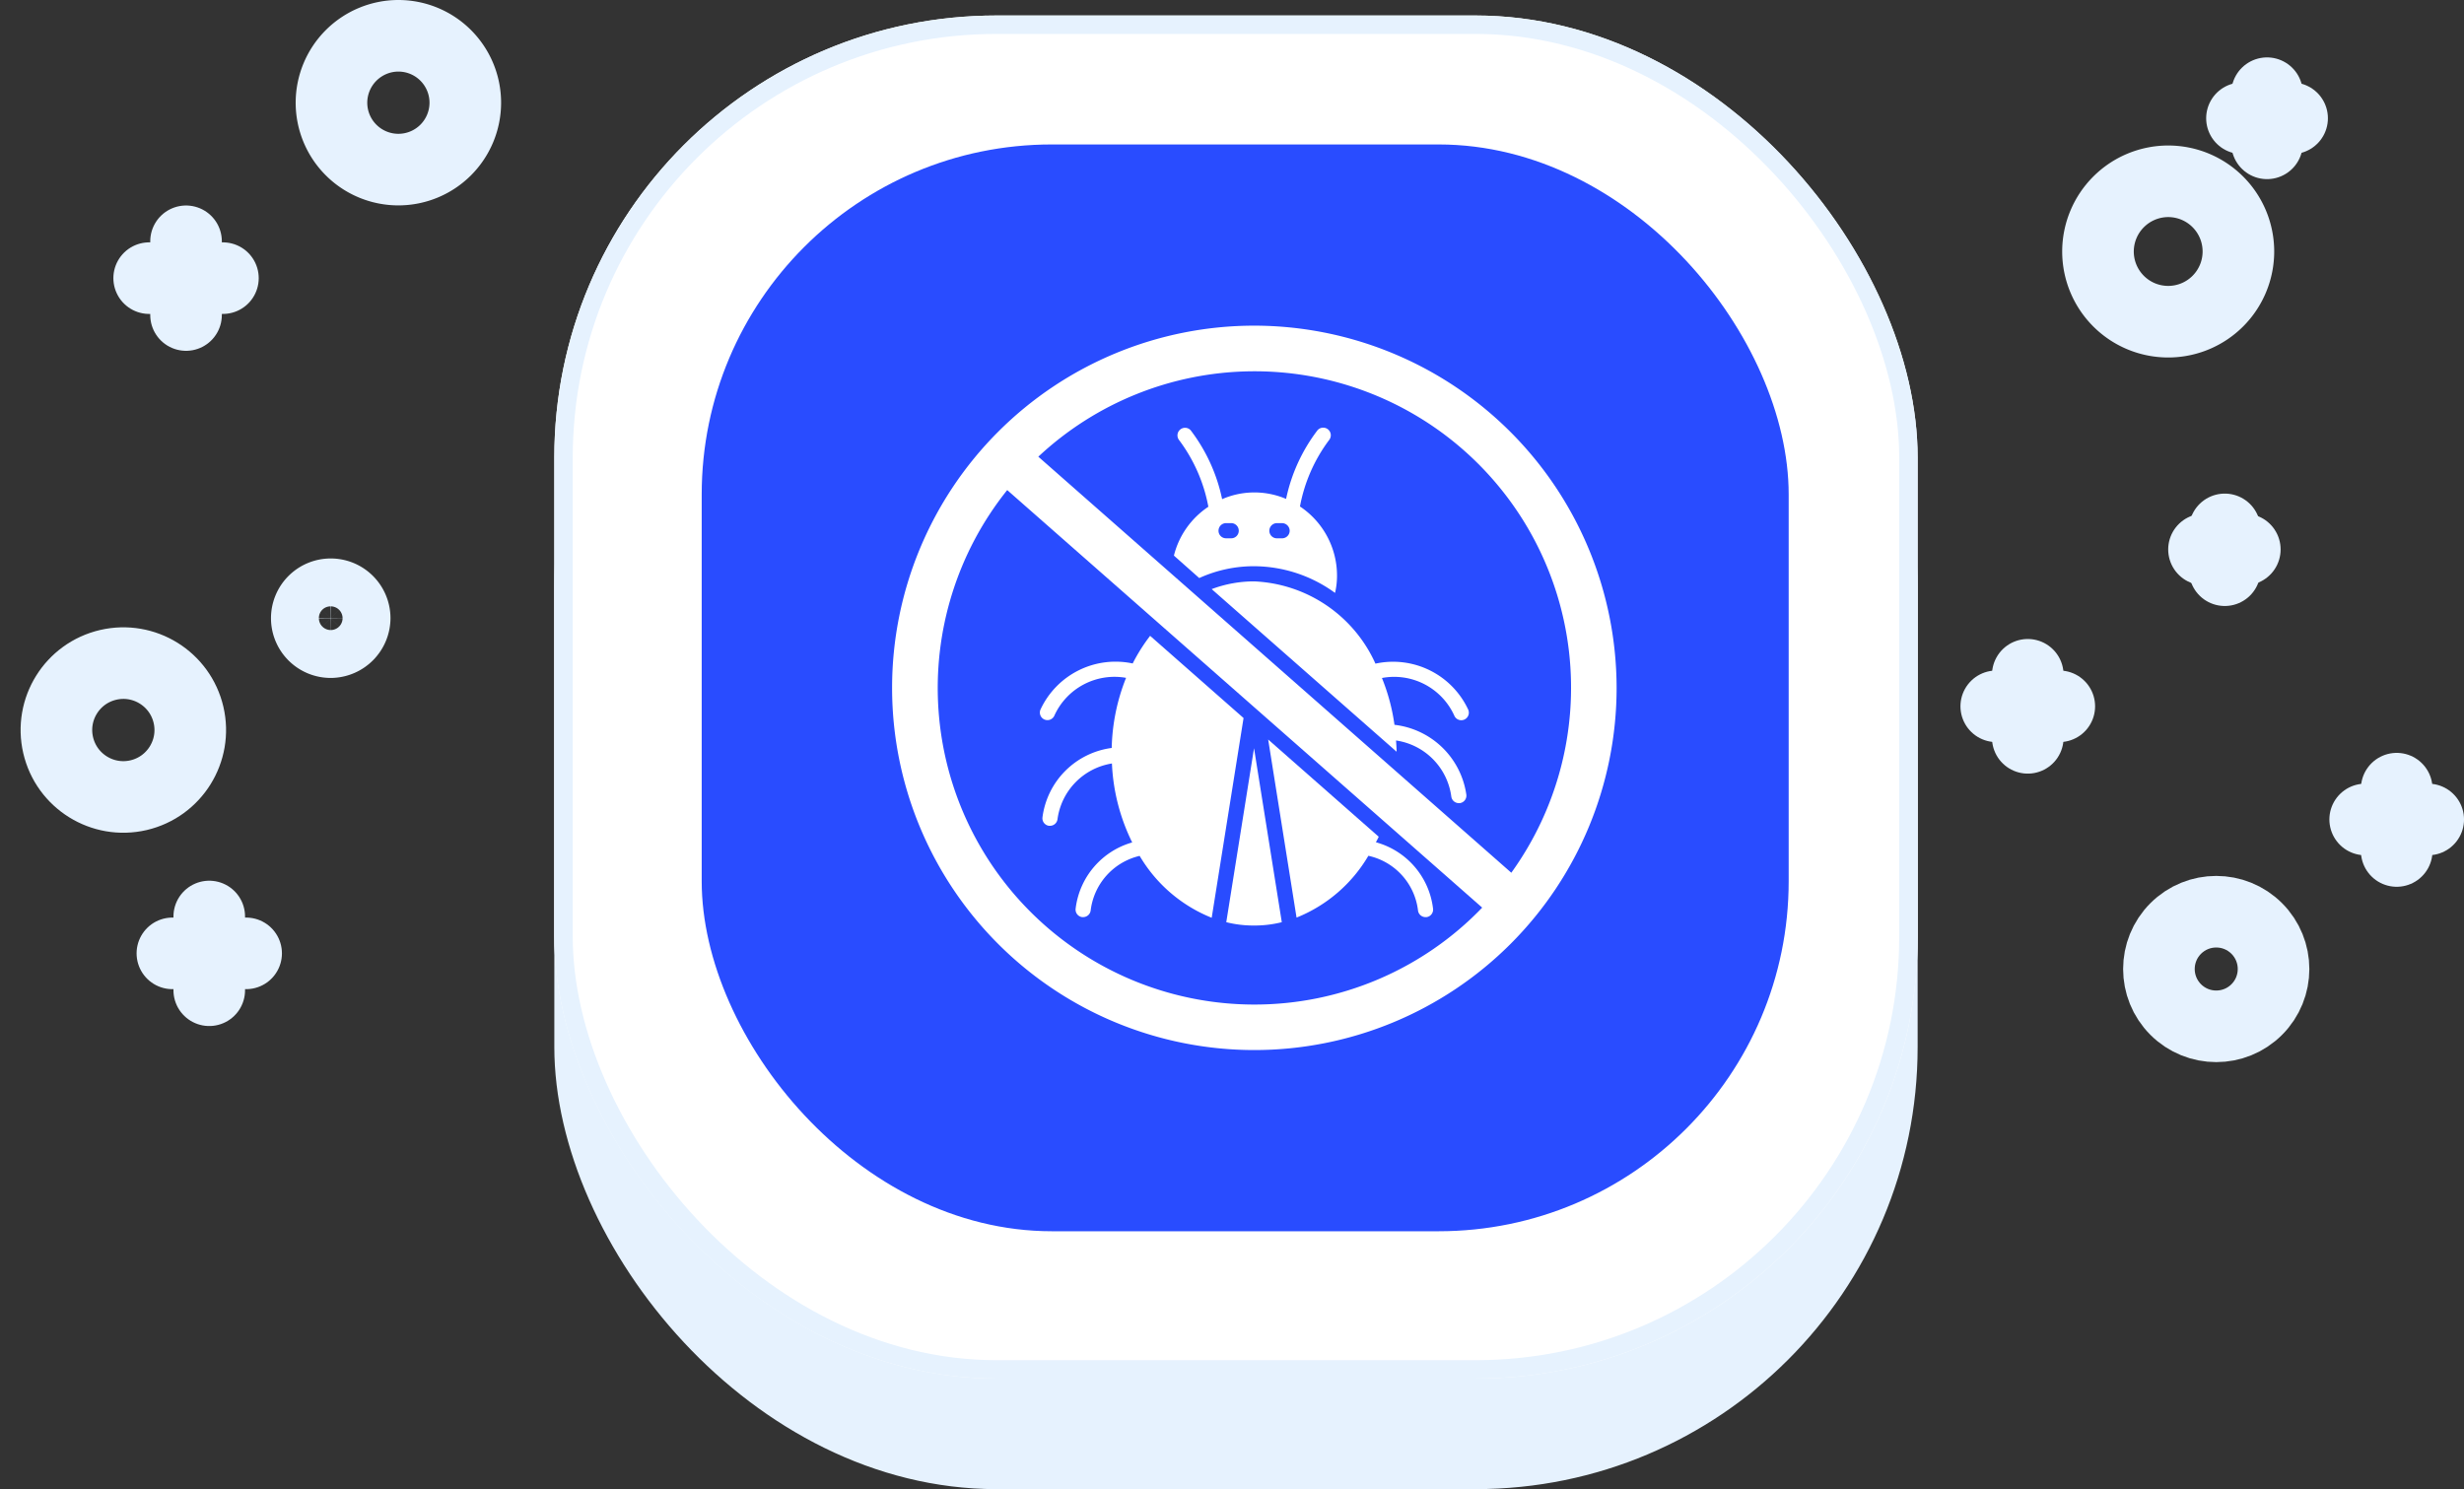 <svg xmlns="http://www.w3.org/2000/svg" width="133.744" height="80.842" viewBox="0 0 133.744 80.842">
  <rect x="0" y="0" width="133.744" height="80.842" fill="#333333" stroke="none"/>
  <g id="icon-no-malware-vulnerabilities" transform="translate(2.333 0.842)">
    <rect id="Rectangle_285" data-name="Rectangle 285" width="74" height="73" rx="24" transform="translate(27.755 7)" fill="#e6f2fe"/>
    <g id="Rectangle_284" data-name="Rectangle 284" transform="translate(27.755)" fill="#fff" stroke="#e6f2fe" stroke-width="1">
      <rect width="74" height="74" rx="24" stroke="none"/>
      <rect x="0.5" y="0.5" width="73" height="73" rx="23.5" fill="none"/>
    </g>
    <rect id="Rectangle_286" data-name="Rectangle 286" width="59" height="59" rx="19" transform="translate(35.755 7)" fill="#294cff"/>
    <g id="Group_3561" data-name="Group 3561" transform="translate(106.022 4.217)">
      <g id="Group_1868" data-name="Group 1868" transform="translate(13.337 0)">
        <line id="Line_1" data-name="Line 1" y2="2.722" transform="translate(1.361)" fill="none" stroke="#e6f2fe" stroke-linecap="round" stroke-linejoin="round" stroke-miterlimit="10" stroke-width="3.886"/>
        <line id="Line_2" data-name="Line 2" x2="2.722" transform="translate(0 1.361)" fill="none" stroke="#e6f2fe" stroke-linecap="round" stroke-linejoin="round" stroke-miterlimit="10" stroke-width="3.886"/>
      </g>
      <g id="Group_1870" data-name="Group 1870" transform="translate(11.276 23.68)">
        <line id="Line_5" data-name="Line 5" y2="2.216" transform="translate(1.128)" fill="none" stroke="#e6f2fe" stroke-linecap="round" stroke-linejoin="round" stroke-miterlimit="10" stroke-width="3.886"/>
        <line id="Line_6" data-name="Line 6" x2="2.216" transform="translate(0 1.089)" fill="none" stroke="#e6f2fe" stroke-linecap="round" stroke-linejoin="round" stroke-miterlimit="10" stroke-width="3.886"/>
      </g>
      <path id="Path_2247" data-name="Path 2247" d="M420.4,88.611a3.811,3.811,0,1,0,3.811-3.811A3.817,3.817,0,0,0,420.4,88.611Z" transform="translate(-414.878 -80.017)" fill="none" stroke="#e6f2fe" stroke-linecap="round" stroke-linejoin="round" stroke-miterlimit="10" stroke-width="3.886"/>
      <g id="Group_1871" data-name="Group 1871" transform="translate(20.025 37.756)">
        <line id="Line_7" data-name="Line 7" y1="3.383" transform="translate(1.711)" fill="none" stroke="#e6f2fe" stroke-linecap="round" stroke-linejoin="round" stroke-miterlimit="10" stroke-width="3.886"/>
        <line id="Line_8" data-name="Line 8" x1="3.422" transform="translate(0 1.672)" fill="none" stroke="#e6f2fe" stroke-linecap="round" stroke-linejoin="round" stroke-miterlimit="10" stroke-width="3.886"/>
      </g>
      <g id="Group_1872" data-name="Group 1872" transform="translate(0 31.574)">
        <line id="Line_9" data-name="Line 9" y1="3.422" transform="translate(1.711)" fill="none" stroke="#e6f2fe" stroke-linecap="round" stroke-linejoin="round" stroke-miterlimit="10" stroke-width="3.886"/>
        <line id="Line_10" data-name="Line 10" x1="3.422" transform="translate(0 1.711)" fill="none" stroke="#e6f2fe" stroke-linecap="round" stroke-linejoin="round" stroke-miterlimit="10" stroke-width="3.886"/>
      </g>
      <circle id="Ellipse_306" data-name="Ellipse 306" cx="3.111" cy="3.111" r="3.111" transform="translate(7.541 47.547) rotate(-45)" fill="none" stroke="#e6f2fe" stroke-linecap="round" stroke-linejoin="round" stroke-miterlimit="10" stroke-width="3.886"/>
    </g>
    <g id="Group_3562" data-name="Group 3562" transform="translate(0 1.101)">
      <g id="Group_1875" data-name="Group 1875" transform="translate(7.024 47.812)">
        <line id="Line_13" data-name="Line 13" y2="4.003" transform="translate(2.001 0)" fill="none" stroke="#e6f2fe" stroke-linecap="round" stroke-linejoin="round" stroke-miterlimit="10" stroke-width="3.886"/>
        <line id="Line_14" data-name="Line 14" x2="4.003" transform="translate(0 2.001)" fill="none" stroke="#e6f2fe" stroke-linecap="round" stroke-linejoin="round" stroke-miterlimit="10" stroke-width="3.886"/>
      </g>
      <g id="Group_1876" data-name="Group 1876" transform="translate(5.764 11.156)">
        <line id="Line_15" data-name="Line 15" y2="4.003" transform="translate(2.001)" fill="none" stroke="#e6f2fe" stroke-linecap="round" stroke-linejoin="round" stroke-miterlimit="10" stroke-width="3.886"/>
        <line id="Line_16" data-name="Line 16" x2="4.003" transform="translate(0 2.001)" fill="none" stroke="#e6f2fe" stroke-linecap="round" stroke-linejoin="round" stroke-miterlimit="10" stroke-width="3.886"/>
      </g>
      <circle id="Ellipse_307" data-name="Ellipse 307" cx="3.632" cy="3.632" r="3.632" transform="matrix(0.974, -0.227, 0.227, 0.974, 0, 34.976)" fill="none" stroke="#e6f2fe" stroke-linecap="round" stroke-linejoin="round" stroke-miterlimit="10" stroke-width="3.886"/>
      <path id="Path_2248" data-name="Path 2248" d="M89.2,63.932A3.632,3.632,0,1,0,92.832,60.3,3.638,3.638,0,0,0,89.2,63.932Z" transform="translate(-73.541 -60.3)" fill="none" stroke="#e6f2fe" stroke-linecap="round" stroke-linejoin="round" stroke-miterlimit="10" stroke-width="3.886"/>
      <path id="Path_2251" data-name="Path 2251" d="M88.194,143.4a1.3,1.3,0,1,0-1.3,1.3A1.313,1.313,0,0,0,88.194,143.4Z" transform="translate(-71.275 -111.782)" fill="none" stroke="#e6f2fe" stroke-linecap="round" stroke-linejoin="round" stroke-miterlimit="10" stroke-width="3.886"/>
    </g>
    <g id="Group_3615" data-name="Group 3615" transform="translate(43.472 14.217)">
      <path id="Path_5137" data-name="Path 5137" d="M26.152,40.106a6.092,6.092,0,0,0,1.507-.181L26.152,30.48l-1.507,9.445A6.092,6.092,0,0,0,26.152,40.106Z" transform="translate(-3.889 -4.92)" fill="#fff"/>
      <path id="Path_5138" data-name="Path 5138" d="M32.845,36.219a3.459,3.459,0,0,1,2.695,2.974.411.411,0,0,0,.407.356.45.45,0,0,0,.056,0,.412.412,0,0,0,.352-.464,4.252,4.252,0,0,0-3.1-3.6c.05-.1.105-.194.152-.3l-6-5.278,1.54,9.667A7.953,7.953,0,0,0,32.845,36.219Z" transform="translate(-4.376 -4.819)" fill="#fff"/>
      <path id="Path_5139" data-name="Path 5139" d="M12.6,27.61a.411.411,0,0,0,.544-.205,3.582,3.582,0,0,1,3.893-2.054,10.857,10.857,0,0,0-.779,3.806A4.365,4.365,0,0,0,12.5,32.919a.411.411,0,0,0,.351.464.389.389,0,0,0,.057,0,.412.412,0,0,0,.407-.356A3.543,3.543,0,0,1,16.27,30a10.7,10.7,0,0,0,1.1,4.286,4.268,4.268,0,0,0-3.07,3.59.411.411,0,0,0,.351.464.389.389,0,0,0,.057,0,.412.412,0,0,0,.407-.356,3.473,3.473,0,0,1,2.659-2.968,7.982,7.982,0,0,0,3.911,3.36l1.729-10.844L18.343,23.07a9.383,9.383,0,0,0-.946,1.5,4.493,4.493,0,0,0-5,2.491A.411.411,0,0,0,12.6,27.61Z" transform="translate(-1.72 -3.611)" fill="#fff"/>
      <path id="Path_5140" data-name="Path 5140" d="M32.572,23.946a7.575,7.575,0,0,0-6.589-4.466,6.531,6.531,0,0,0-2.3.42l10.037,8.827c0-.206-.018-.407-.03-.61a3.551,3.551,0,0,1,3,3.046.411.411,0,0,0,.407.355.382.382,0,0,0,.057,0,.411.411,0,0,0,.351-.464,4.455,4.455,0,0,0-3.9-3.787,10.653,10.653,0,0,0-.68-2.542,3.584,3.584,0,0,1,3.931,2.051.411.411,0,1,0,.749-.339A4.5,4.5,0,0,0,32.572,23.946Z" transform="translate(-3.719 -2.977)" fill="#fff"/>
      <path id="Path_5141" data-name="Path 5141" d="M29.938,18.314a4.031,4.031,0,0,0,.107-.947,4.507,4.507,0,0,0-2.011-3.745A8.647,8.647,0,0,1,29.627,10a.412.412,0,0,0-.638-.52,9.284,9.284,0,0,0-1.708,3.731,4.39,4.39,0,0,0-3.472.013A9.3,9.3,0,0,0,22.1,9.483a.412.412,0,0,0-.638.519,8.674,8.674,0,0,1,1.6,3.634,4.492,4.492,0,0,0-1.87,2.652l1.375,1.219a7.153,7.153,0,0,1,2.981-.642A7.5,7.5,0,0,1,29.938,18.314Zm-3.154-3.788h.28a.418.418,0,0,1,.412.412.413.413,0,0,1-.412.412h-.28a.408.408,0,0,1-.412-.412A.413.413,0,0,1,26.784,14.526Zm-2.487.823h-.272a.408.408,0,0,1-.412-.412.413.413,0,0,1,.412-.412H24.3a.413.413,0,0,1,.412.412A.408.408,0,0,1,24.3,15.349Z" transform="translate(-3.278 -1.185)" fill="#fff"/>
      <path id="Path_5142" data-name="Path 5142" d="M22.28,2.62A19.663,19.663,0,1,0,41.943,22.283,19.686,19.686,0,0,0,22.28,2.62Zm0,36.856A17.187,17.187,0,0,1,8.866,11.546L34.647,34.214A17.138,17.138,0,0,1,22.28,39.476ZM10.554,9.734A17.178,17.178,0,0,1,36.228,32.32Z" transform="translate(0)" fill="#fff"/>
    </g>
  </g>
</svg>

